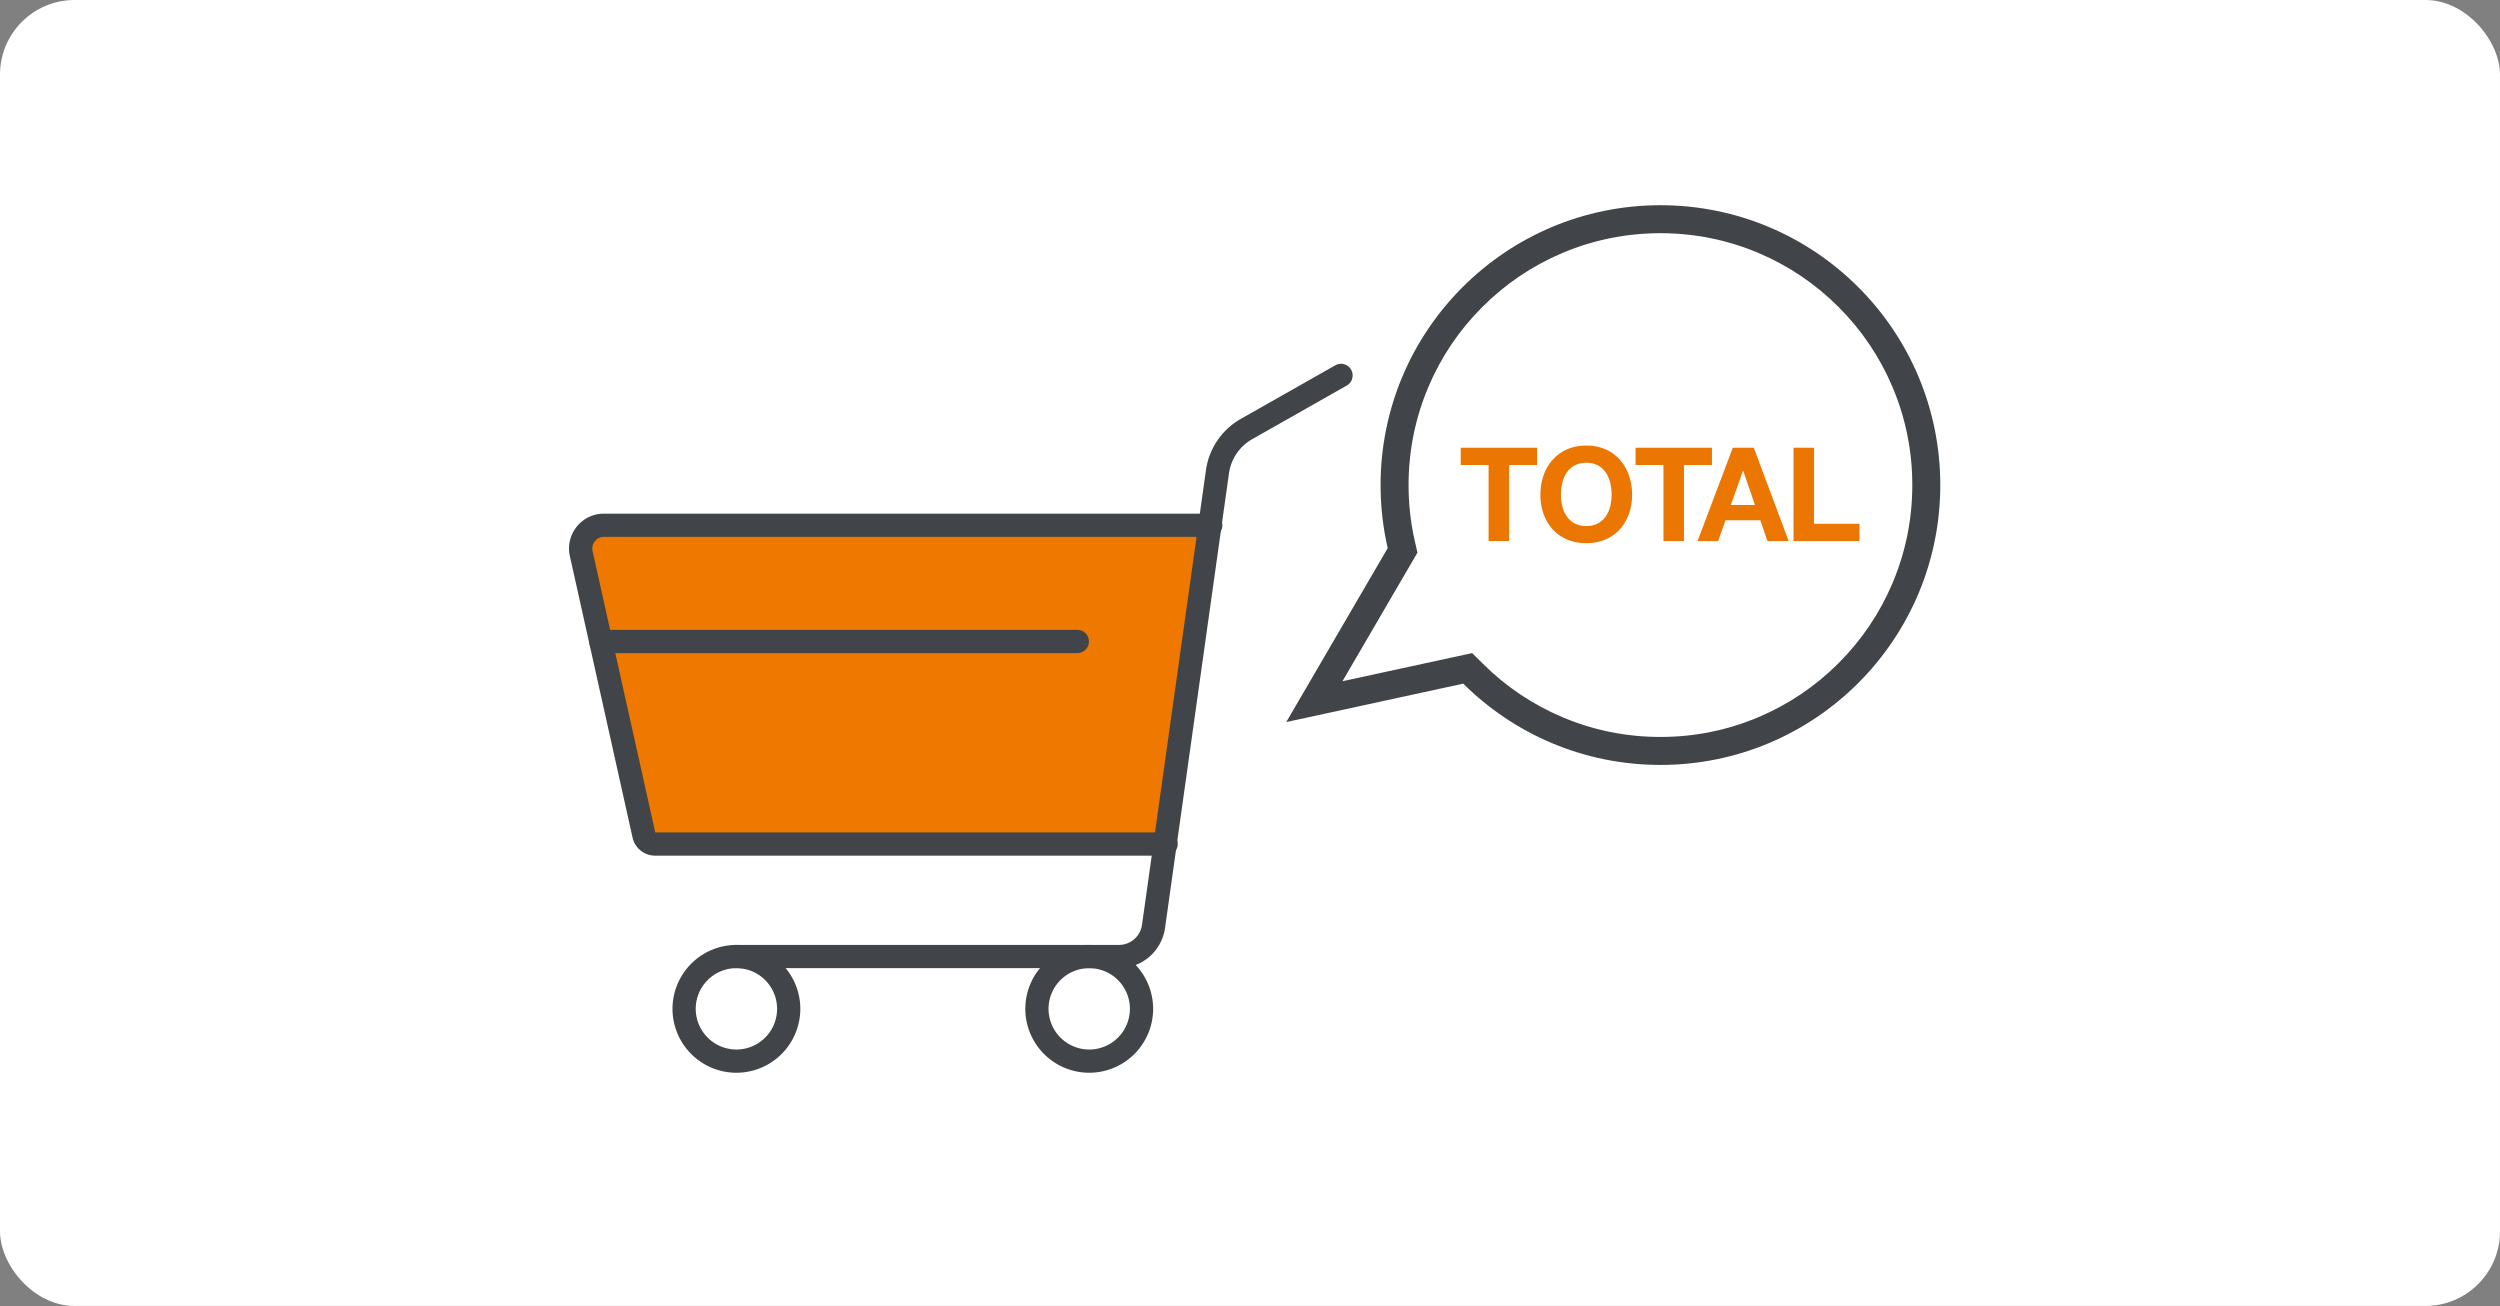 <svg xmlns="http://www.w3.org/2000/svg" width="268" height="140" viewBox="0 0 268 140"><rect x="0" y="0" width="268" height="140" fill="#808080" stroke="none"/><g transform="translate(-222 -4029)"><rect width="268" height="140" rx="8" transform="translate(222 4029)" fill="#fff"/><g transform="translate(-777 3370)"><g transform="translate(1222.293 467.865)"><g transform="translate(-162.293 246.198)"><path d="M-93.748,244.028H-158.8a2.493,2.493,0,0,0-2.432,3.034l6.715,30.162a1.246,1.246,0,0,0,1.216.974h54.766" transform="translate(162.539 -242.782)" fill="#ee7800"/><path d="M-98.289,279.69h-54.766a2.476,2.476,0,0,1-2.432-1.95l-6.717-30.161a3.725,3.725,0,0,1,.733-3.151,3.721,3.721,0,0,1,2.917-1.4H-93.5a1.246,1.246,0,0,1,1.246,1.246A1.245,1.245,0,0,1-93.5,245.52h-65.052a1.24,1.24,0,0,0-.972.467,1.244,1.244,0,0,0-.245,1.049l6.718,30.162h54.765a1.245,1.245,0,0,1,1.246,1.246A1.245,1.245,0,0,1-98.289,279.69Z" transform="translate(162.293 -243.028)" fill="#414549"/></g><path d="M-108.232,255.52h-51.082a1.246,1.246,0,0,1-1.246-1.246,1.246,1.246,0,0,1,1.246-1.246h51.082a1.246,1.246,0,0,1,1.246,1.246A1.245,1.245,0,0,1-108.232,255.52Z" transform="translate(0.426 5.629)" fill="#414549"/><g transform="translate(-113.38 292.43)"><circle cx="5.607" cy="5.607" r="5.607" transform="translate(1.246 1.246)" fill="#fff"/><path d="M-116.122,293.84a6.861,6.861,0,0,1-6.852-6.852,6.861,6.861,0,0,1,6.852-6.852,6.861,6.861,0,0,1,6.852,6.852A6.861,6.861,0,0,1-116.122,293.84Zm0-11.213a4.366,4.366,0,0,0-4.361,4.361,4.367,4.367,0,0,0,4.361,4.361,4.366,4.366,0,0,0,4.361-4.361A4.365,4.365,0,0,0-116.122,282.627Z" transform="translate(122.974 -280.135)" fill="#414549"/></g><g transform="translate(-151.202 292.43)"><circle cx="5.607" cy="5.607" r="5.607" transform="translate(1.247 1.246)" fill="#fff"/><path d="M-146.539,293.84a6.861,6.861,0,0,1-6.852-6.852,6.861,6.861,0,0,1,6.852-6.852,6.861,6.861,0,0,1,6.852,6.852A6.861,6.861,0,0,1-146.539,293.84Zm0-11.213a4.366,4.366,0,0,0-4.361,4.361,4.367,4.367,0,0,0,4.361,4.361,4.366,4.366,0,0,0,4.361-4.361A4.365,4.365,0,0,0-146.539,282.627Z" transform="translate(153.391 -280.135)" fill="#414549"/></g><path d="M-106.529,294.922h-41.116a1.246,1.246,0,0,1-1.246-1.246,1.246,1.246,0,0,1,1.246-1.246h41.116a2.5,2.5,0,0,0,2.468-2.144l6.86-48.774a7.523,7.523,0,0,1,3.714-5.462l10.145-5.752a1.245,1.245,0,0,1,1.7.47,1.247,1.247,0,0,1-.47,1.7l-10.145,5.752a5.016,5.016,0,0,0-2.476,3.641l-6.86,48.774A5.005,5.005,0,0,1-106.529,294.922Z" transform="translate(3.189 0)" fill="#414549"/></g><g transform="translate(-653.115 -11261)" fill="#fff"><path d="M 1830.113 12000.501 C 1826.282 12000.501 1822.565 11999.754 1819.066 11998.281 C 1815.686 11996.858 1812.646 11994.82 1810.031 11992.223 L 1809.452 11991.648 L 1808.655 11991.821 L 1793.014 11995.218 L 1802.173 11979.514 L 1802.472 11979 L 1802.339 11978.421 C 1801.857 11976.329 1801.613 11974.169 1801.613 11972 C 1801.613 11968.151 1802.366 11964.419 1803.852 11960.906 C 1805.287 11957.513 1807.342 11954.465 1809.96 11951.847 C 1812.578 11949.229 1815.626 11947.174 1819.02 11945.738 C 1822.532 11944.252 1826.265 11943.499 1830.113 11943.499 C 1833.962 11943.499 1837.694 11944.252 1841.207 11945.738 C 1844.6 11947.174 1847.649 11949.229 1850.266 11951.847 C 1852.884 11954.465 1854.94 11957.513 1856.375 11960.906 C 1857.861 11964.419 1858.614 11968.151 1858.614 11972 C 1858.614 11975.849 1857.861 11979.581 1856.375 11983.094 C 1854.94 11986.487 1852.884 11989.535 1850.266 11992.153 C 1847.649 11994.771 1844.6 11996.826 1841.207 11998.262 C 1837.694 11999.748 1833.962 12000.501 1830.113 12000.501 Z" stroke="none"/><path d="M 1830.113 11999.001 C 1833.76 11999.001 1837.296 11998.287 1840.623 11996.88 C 1843.837 11995.521 1846.725 11993.573 1849.206 11991.093 C 1851.686 11988.612 1853.634 11985.725 1854.993 11982.509 C 1856.4 11979.183 1857.114 11975.646 1857.114 11972 C 1857.114 11968.354 1856.4 11964.817 1854.993 11961.491 C 1853.634 11958.275 1851.686 11955.388 1849.206 11952.907 C 1846.725 11950.427 1843.837 11948.479 1840.623 11947.12 C 1837.296 11945.713 1833.76 11944.999 1830.113 11944.999 C 1826.467 11944.999 1822.931 11945.713 1819.604 11947.12 C 1816.389 11948.479 1813.501 11950.427 1811.021 11952.907 C 1808.54 11955.388 1806.593 11958.275 1805.233 11961.491 C 1803.826 11964.817 1803.113 11968.354 1803.113 11972 C 1803.113 11974.056 1803.344 11976.103 1803.8 11978.085 L 1804.067 11979.243 L 1796.027 11993.028 L 1809.931 11990.01 L 1811.088 11991.158 C 1813.565 11993.62 1816.446 11995.551 1819.648 11996.899 C 1822.962 11998.294 1826.483 11999.001 1830.113 11999.001 M 1830.113 12002.001 C 1821.866 12002.001 1814.397 11998.674 1808.974 11993.287 L 1790.001 11997.407 L 1800.877 11978.758 C 1800.377 11976.586 1800.113 11974.324 1800.113 11972 C 1800.113 11955.431 1813.544 11941.999 1830.113 11941.999 C 1846.683 11941.999 1860.114 11955.431 1860.114 11972 C 1860.114 11988.569 1846.683 12002.001 1830.113 12002.001 Z" stroke="none" fill="#414549"/></g><path d="M-18.424-8.148V0h2.2V-8.148h3V-10h-8.19v1.848Zm7.756,3.192a5.47,5.47,0,0,1,.147-1.274,3.374,3.374,0,0,1,.469-1.1,2.379,2.379,0,0,1,.84-.77,2.566,2.566,0,0,1,1.26-.287,2.566,2.566,0,0,1,1.26.287,2.379,2.379,0,0,1,.84.77,3.374,3.374,0,0,1,.469,1.1,5.47,5.47,0,0,1,.147,1.274,5.088,5.088,0,0,1-.147,1.225A3.311,3.311,0,0,1-5.852-2.66a2.4,2.4,0,0,1-.84.763,2.566,2.566,0,0,1-1.26.287A2.566,2.566,0,0,1-9.212-1.9a2.4,2.4,0,0,1-.84-.763,3.311,3.311,0,0,1-.469-1.071A5.088,5.088,0,0,1-10.668-4.956Zm-2.2,0a6.037,6.037,0,0,0,.336,2.037,4.865,4.865,0,0,0,.966,1.645,4.425,4.425,0,0,0,1.547,1.1,5.126,5.126,0,0,0,2.065.4,5.113,5.113,0,0,0,2.072-.4,4.44,4.44,0,0,0,1.54-1.1,4.865,4.865,0,0,0,.966-1.645,6.037,6.037,0,0,0,.336-2.037,6.246,6.246,0,0,0-.336-2.079A4.994,4.994,0,0,0-4.34-8.708a4.433,4.433,0,0,0-1.54-1.12,5.036,5.036,0,0,0-2.072-.406,5.049,5.049,0,0,0-2.065.406,4.417,4.417,0,0,0-1.547,1.12,4.994,4.994,0,0,0-.966,1.673A6.246,6.246,0,0,0-12.866-4.956ZM.322-8.148V0h2.2V-8.148h3V-10h-8.19v1.848ZM7.546-3.864l1.3-3.668h.028l1.26,3.668ZM7.756-10,3.976,0H6.188l.784-2.226H10.71L11.466,0h2.282L10.01-10Zm6.51,0V0h7.07V-1.848H16.464V-10Z" transform="translate(1177 717)" fill="#eb7702"/></g></g></svg>
